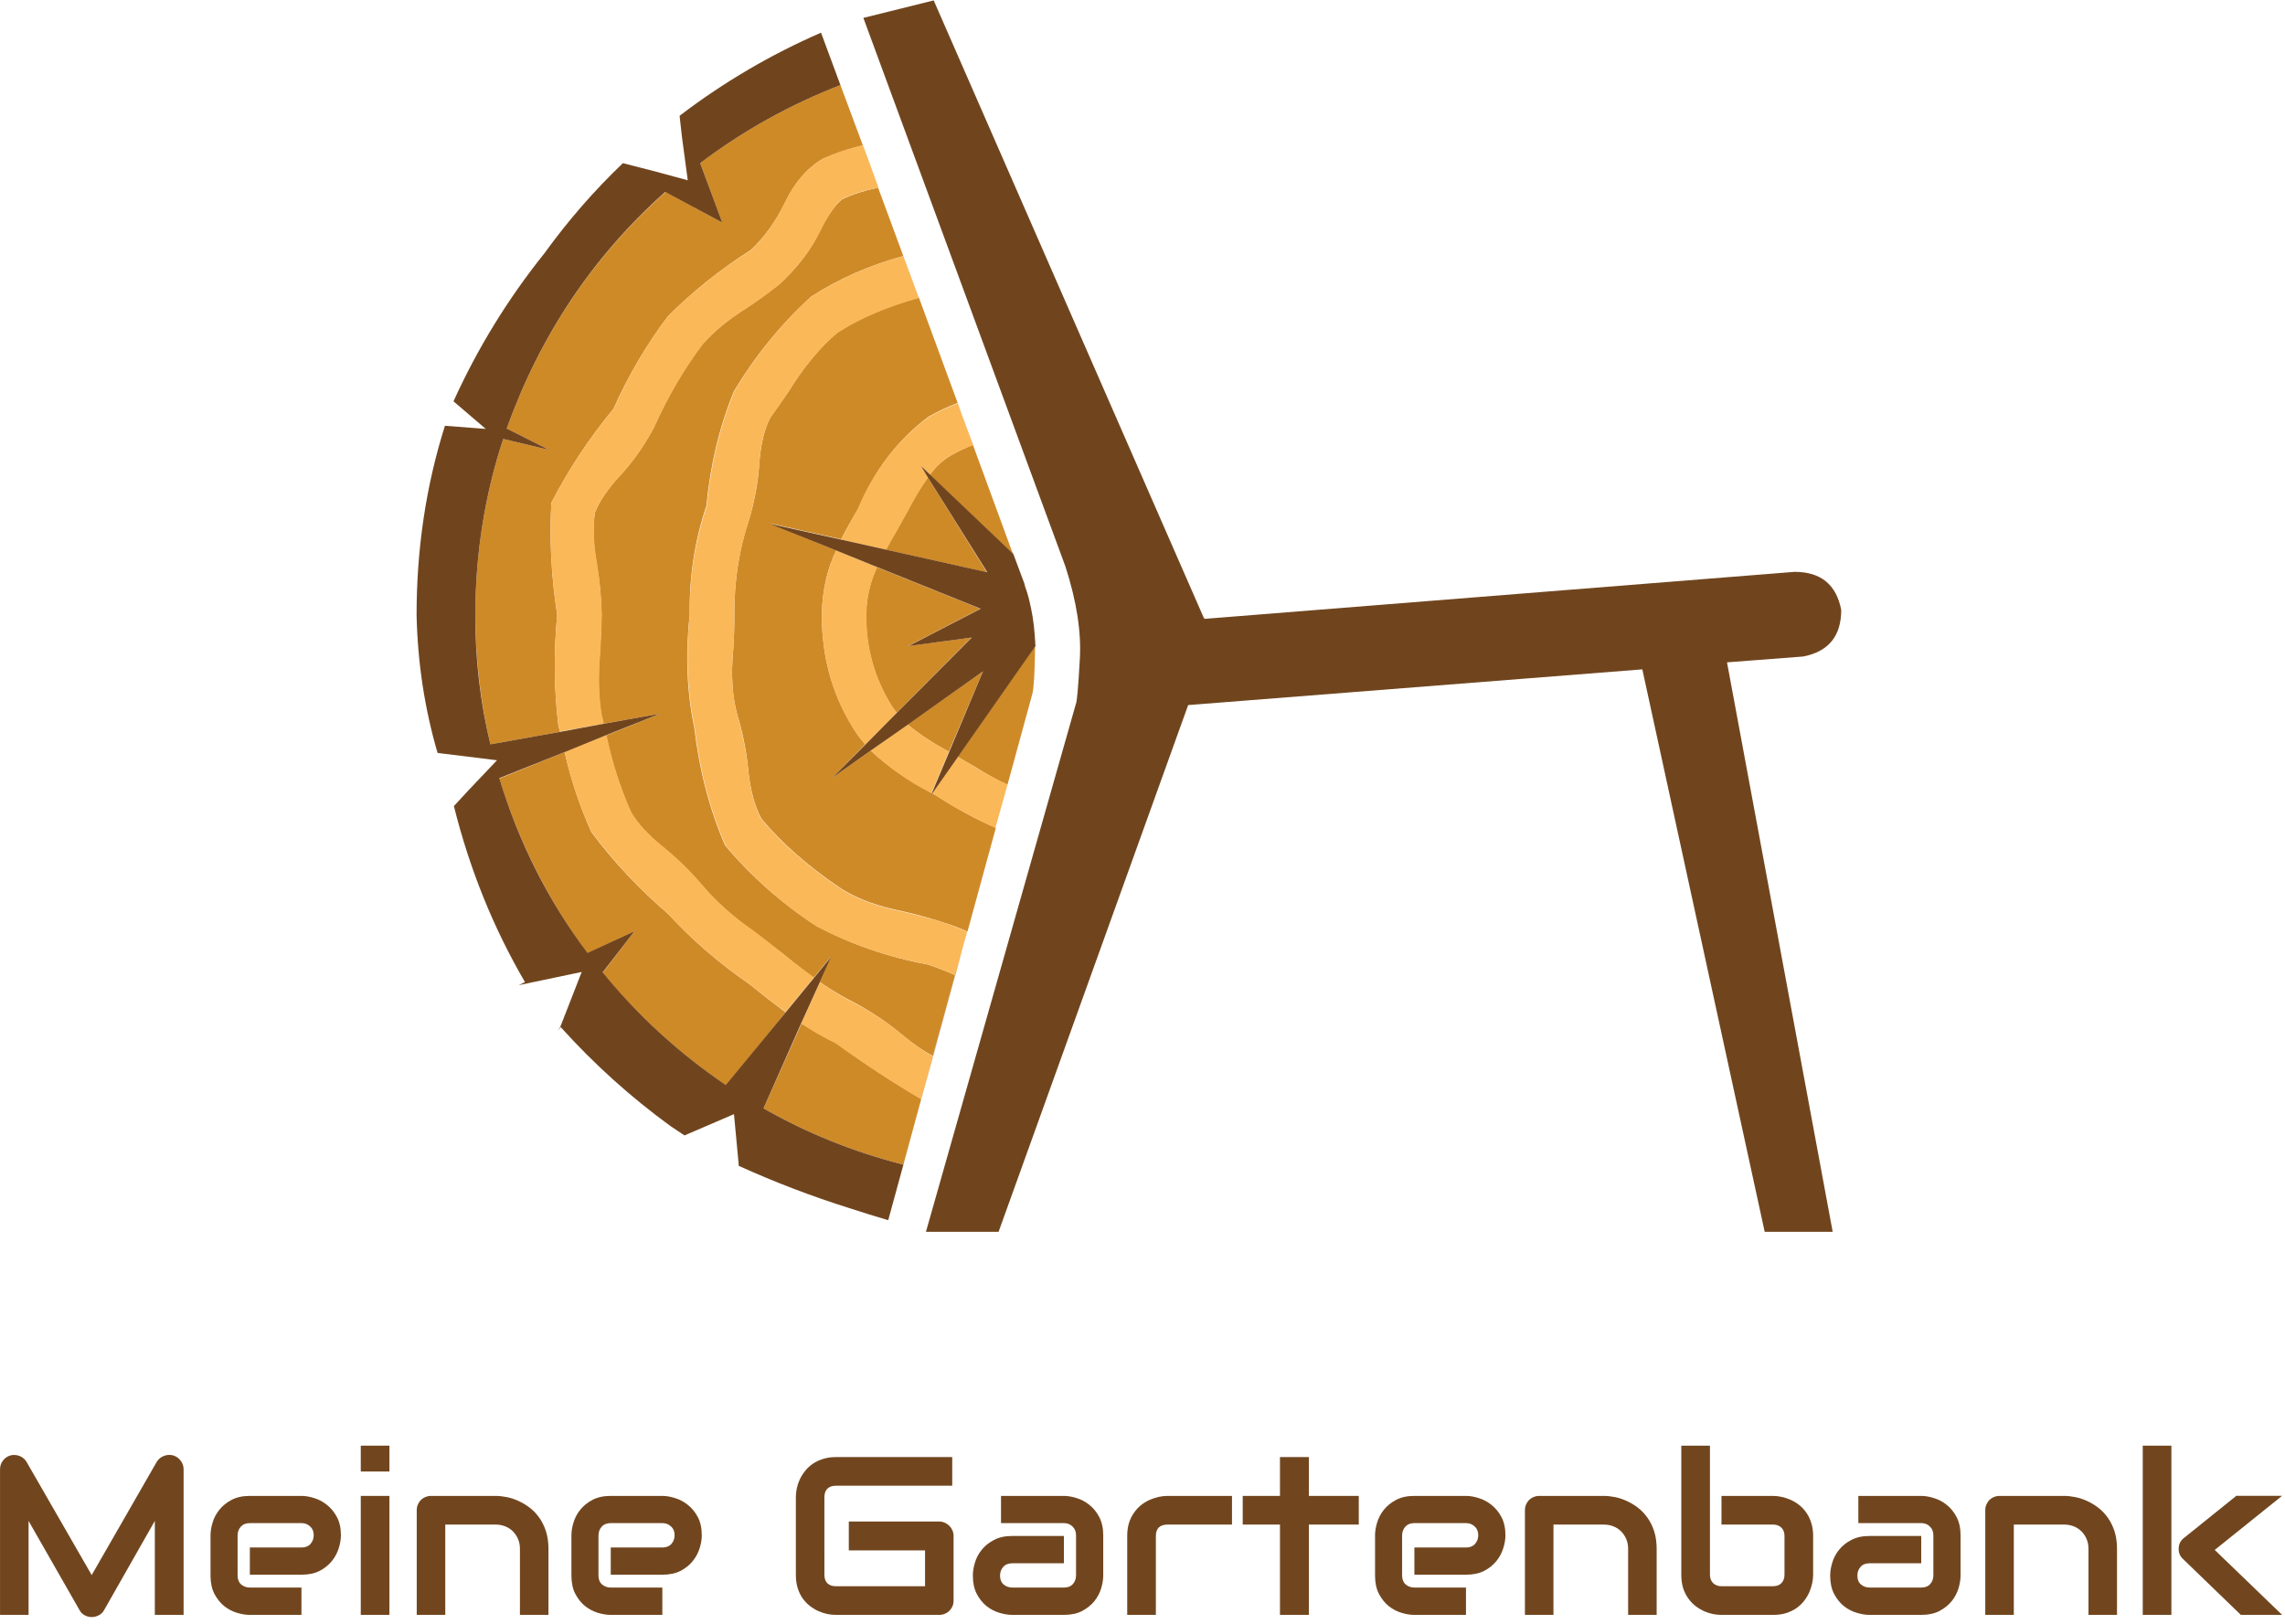 <svg version="1.1" id="svg2" xml:space="preserve" width="392" height="278.667" viewBox="0 0 392 278.667" xmlns="http://www.w3.org/2000/svg"><defs id="defs6"></defs><g id="g10" transform="matrix(1.333,0,0,-1.333,0,278.667)"><g id="g12" transform="scale(0.1)"><path d="m 1235.12,1115 c 6.01,-3.67 11.99,-7.19 18,-10.51 16.33,-10.35 30.83,-18.32 43.52,-23.98 l 31.99,116.99 c 1.99,8.01 3.17,28.48 3.48,61.48 l -99.49,-142.5 2.5,-1.48" style="fill:#cf8a28;fill-opacity:1;fill-rule:evenodd;stroke:none" id="path14"></path><path d="m 1145.12,1185.98 c 2.65,-4.65 5.66,-8.99 9.02,-12.97 l 95.98,96.99 -81.49,-11.02 93.01,48.01 -133.01,53.52 c -9.02,-19.34 -13.67,-39.85 -14.02,-61.53 -0.31,-40.66 9.84,-78.32 30.51,-113" style="fill:#cf8a28;fill-opacity:1;fill-rule:evenodd;stroke:none" id="path16"></path><path d="m 1194.14,1475.98 c -9.02,-12.66 -17.85,-27.31 -26.52,-43.99 -4.65,-8.32 -9.34,-16.68 -13.99,-25 -5,-8.32 -9.49,-16.33 -13.51,-23.98 l 130,-29.03 -75.98,122" style="fill:#cf8a28;fill-opacity:1;fill-rule:evenodd;stroke:none" id="path18"></path><path d="m 1265.12,1226.48 -97,-68.47 c 14.34,-12.03 32,-23.67 53.01,-35 l 43.99,103.47" style="fill:#cf8a28;fill-opacity:1;fill-rule:evenodd;stroke:none" id="path20"></path><path d="m 1014.14,1585.51 c -7.34,-10.67 -14.839,-21.37 -22.499,-32.03 -7.692,-13.99 -12.5,-33.99 -14.532,-60 -1.328,-22.66 -5.66,-46.49 -12.968,-71.49 -13.012,-38.32 -19.34,-79.18 -19.02,-122.5 0,-16.01 -0.512,-31.17 -1.492,-45.51 -3.008,-31.32 -1.328,-58.82 5,-82.5 6.992,-23 11.641,-45.82 13.992,-68.47 2.649,-28.36 8.508,-50.51 17.5,-66.53 26.989,-31.99 60.349,-61.32 99.999,-88 l 4.49,-2.968 c 20,-12.352 45.86,-21.68 77.5,-28.012 16.68,-3.668 33.67,-8.359 51.01,-14.02 11.02,-3.32 21.68,-7.308 32,-12 l 36.52,133.52 c -25.35,10.98 -50.35,24.49 -75,40.51 -2.34,1.33 -4.69,2.65 -7.03,3.98 l -2.97,-4.49 2.5,5 c -30,15.31 -56.17,33.48 -78.52,54.49 l -50,-35.51 43.01,43.52 c -6.68,7.34 -12.65,15.66 -18.01,25 -25.35,41.99 -38,89.34 -38,141.99 0.66,30.67 6.83,58.17 18.51,82.5 l -86.009,35 92.499,-20.51 c 6.68,13.01 14.02,26.18 21.99,39.5 20.35,48.67 50.35,88 90,118 12.34,7 25,13.01 38.01,18.01 l 5,-13.98 -55,149.49 c -40.98,-11.33 -75.98,-26.33 -105,-45 -22.66,-19.34 -43.83,-45 -63.48,-76.99" style="fill:#cf8a28;fill-opacity:1;fill-rule:evenodd;stroke:none" id="path22"></path><path d="m 1196.64,1479.49 106.99,-101.99 -51.52,140.51 c -10,-4.03 -19.65,-8.67 -28.99,-14.03 -10,-5.97 -18.82,-14.14 -26.48,-24.49" style="fill:#cf8a28;fill-opacity:1;fill-rule:evenodd;stroke:none" id="path24"></path><path d="m 1056.13,1795 c -11.99,-25.66 -30,-49.34 -54.02,-71.02 -13.989,-10.97 -27.809,-20.97 -41.489,-30 -23.32,-14.64 -42.141,-30.15 -56.48,-46.48 -24.02,-31.68 -45,-67.66 -63.012,-108.01 -13.008,-23.98 -27.649,-44.65 -44.02,-61.99 -15.98,-17.66 -26.488,-33.36 -31.488,-46.99 -3,-18.36 -2.141,-40.67 2.5,-67.03 3.68,-20.32 5.668,-41.84 6.02,-64.5 -0.352,-16.64 -1.02,-32.81 -2.032,-48.47 -2.66,-30.35 -1.988,-57.35 2.032,-81.02 0.98,-3.32 1.839,-6.83 2.5,-10.51 l 72.968,13.01 -69.488,-28.01 c 7.649,-35.31 18.359,-68.47 31.988,-99.49 9.02,-14.65 23.36,-30 43.012,-46.01 16.988,-13.64 33.359,-29.648 49.02,-47.968 17.66,-20.672 39.648,-40.352 65.98,-59.032 9.328,-6.64 18.828,-13.98 28.508,-21.992 l 4.491,-3.008 c 15,-12.339 29.65,-23.82 43.99,-34.492 l 22.03,26.992 -14.02,-32.5 c 14.33,-10 29.49,-18.98 45.5,-26.992 22.66,-12.34 42.66,-25.816 60,-40.508 14.34,-11.992 27.66,-21.171 40,-27.5 l 28.52,104.032 c -11.37,5 -22.85,9.488 -34.53,13.468 -51.99,9.692 -100.16,26.329 -144.49,50 -44.34,29.032 -83.319,63.52 -116.999,103.52 -20,46.33 -33.16,96.64 -39.492,150.98 -9.68,46.01 -11.68,94.53 -6.008,145.5 -0.672,49.34 6.52,96.18 21.52,140.51 5,53.01 16.839,102.15 35.468,147.5 27.692,46.02 60.661,86.49 99.021,121.49 35.32,23 75,40.5 118.99,52.5 l -32.5,88 c -17.66,-3.67 -33.17,-8.67 -46.49,-15 -9.02,-7.65 -18.16,-20.66 -27.5,-38.98" style="fill:#cf8a28;fill-opacity:1;fill-rule:evenodd;stroke:none" id="path26"></path><path d="m 1031.64,773.48 -49.019,-109.5 c 56.009,-31.992 116.009,-56.171 179.999,-72.5 l 23,84.5 c -37.65,22.032 -74.17,46.008 -109.49,72.032 -16.01,7.648 -30.86,16.129 -44.49,25.468" style="fill:#cf8a28;fill-opacity:1;fill-rule:evenodd;stroke:none" id="path28"></path><path d="m 929.609,1803.98 -72.968,39.5 c -93.36,-82.97 -161.52,-184.5 -204.532,-304.5 l 54.532,-27.5 -59.02,14.03 c -23.672,-71.68 -35.672,-147.19 -35.98,-226.53 0.308,-57.34 6.839,-112.81 19.488,-166.48 l 89.492,15.98 c -0.66,3 -1.32,5.86 -1.992,8.51 -5.66,46.02 -6.168,93.32 -1.52,141.99 -7.66,49.69 -10.16,97.86 -7.5,144.5 22.032,42.69 48.672,83 80,121.01 19.02,42.66 42.34,82.35 70,118.99 32.032,32.03 67.692,60.5 107.032,85.5 17.308,16.33 31.988,36.84 43.979,61.53 12,25 28.01,43.47 48.01,55.47 16.33,7.34 33.67,13.16 51.99,17.5 l 13.99,-37.97 -42.97,115.47 c -65.35,-25.32 -125.511,-58.83 -180.511,-100.47 l 28.48,-76.53" style="fill:#cf8a28;fill-opacity:1;fill-rule:evenodd;stroke:none" id="path30"></path><path d="m 859.609,914.488 c -37.308,31.992 -70.16,66.992 -98.48,105.002 -14.68,32.35 -26.168,66.68 -34.488,103.01 l -84.02,-34.02 c 25.348,-82.31 63.16,-157.308 113.508,-225 l 60.512,28.508 -41.02,-53.508 c 46.02,-55.98 98.988,-104.339 158.988,-145 l 76.521,94.02 c -15.661,11.641 -31.521,23.98 -47.501,36.988 -38.359,26.332 -73.008,56.332 -104.02,90" style="fill:#cf8a28;fill-opacity:1;fill-rule:evenodd;stroke:none" id="path32"></path><path d="m 1100.62,798.98 c -16.01,8.008 -31.17,17.192 -45.5,27.5 l -23.99,-53.468 c 13.99,-9.34 28.83,-17.852 44.49,-25.512 35.67,-25.66 72.35,-49.691 110,-71.988 l 15,55.468 c -12.34,6.68 -25.66,16.008 -40,28 -17.34,14.692 -37.34,28.008 -60,40" style="fill:#fab859;fill-opacity:1;fill-rule:evenodd;stroke:none" id="path34"></path><path d="m 1058.63,1885.98 c -20,-12 -36.01,-30.32 -48.01,-55 -11.991,-25 -26.479,-45.67 -43.511,-62 -39.648,-25 -75.468,-53.47 -107.5,-85.5 -27.66,-36.64 -50.82,-76.14 -69.488,-118.48 -31.641,-38.36 -58.48,-78.83 -80.512,-121.52 -2.66,-46.64 -0.16,-94.65 7.5,-143.99 -4.648,-48.98 -4.14,-96.48 1.52,-142.5 0.672,-2.65 1.332,-5.35 1.992,-8.01 l 56.488,10 c -0.66,3.68 -1.488,7.35 -2.5,11.02 -3.988,23.32 -4.648,50.16 -1.988,80.51 1.008,15.97 1.68,32.3 1.988,48.98 -0.66,22.35 -2.66,43.83 -5.98,64.49 -4.68,26.33 -5.66,48.52 -3.008,66.53 5,13.98 15.668,29.65 32,46.99 16.328,17.66 31.008,38.48 44.02,62.5 17.968,40 38.98,75.82 62.968,107.5 14.34,16.64 33.161,32.15 56.52,46.48 13.672,9.03 27.5,19.03 41.491,30 23.67,22 41.68,45.67 54.02,71.02 9.34,18.67 18.32,31.84 26.99,39.49 13.67,6.33 29.34,11.17 46.99,14.49 l -6.01,16.53 -13.99,37.97 c -18.32,-3.99 -35.66,-9.81 -51.99,-17.5" style="fill:#fab859;fill-opacity:1;fill-rule:evenodd;stroke:none" id="path36"></path><path d="m 999.141,870 c -10,7.66 -19.532,15 -28.52,21.988 -26.672,18.321 -48.82,38.012 -66.48,58.992 -15.352,18 -31.52,34.02 -48.52,48 -20,15.67 -34.332,31.02 -43,46.02 -13.992,30.66 -24.652,63.83 -32,99.49 l -53.98,-21.48 c 7.968,-36.37 19.488,-70.67 34.488,-103.01 28.32,-38.012 60.98,-73.012 98.012,-105 30.98,-33.668 65.66,-63.668 103.98,-90 16.02,-13.012 32,-25.352 48.009,-36.988 l 36.49,44.488 c -14.34,10.309 -29.14,21.641 -44.5,33.98 l -3.979,3.52" style="fill:#fab859;fill-opacity:1;fill-rule:evenodd;stroke:none" id="path38"></path><path d="m 1244.61,891.48 c -10,4.34 -20.47,8.36 -31.49,12 -17.34,5.352 -34.33,9.84 -51.01,13.508 -31.64,6.332 -57.5,15.672 -77.5,28.012 l -4.49,3.012 c -39.65,26.636 -73.17,56.128 -100.511,88.468 -8.629,15.67 -14.339,37.66 -16.988,66.02 -2.66,22.66 -7.351,45.66 -13.992,68.98 -6.328,23.36 -8.008,50.86 -5,82.5 0.98,14.03 1.492,29.03 1.492,45 -0.32,43.36 6.008,84.18 19.02,122.5 6.988,25 11.328,48.83 12.968,71.53 1.68,25.97 6.52,45.97 14.532,60 7.66,10.66 15.159,21.48 22.499,32.5 19.65,31.99 40.82,57.5 63.48,76.48 29.02,18.67 64.02,33.67 105,45 l -20,53.99 c -43.67,-12 -83.32,-29.5 -118.99,-52.5 -38.36,-35 -71.169,-75.47 -98.509,-121.49 -18.672,-45.35 -30.512,-94.65 -35.512,-148.01 -15,-43.98 -22.308,-90.66 -21.988,-140 -5.32,-50.97 -3.172,-99.49 6.52,-145.5 6.328,-54.34 19.488,-104.65 39.488,-150.98 33.32,-40 72.351,-74.691 116.991,-104.02 43.99,-23.32 92.15,-39.808 144.5,-49.5 11.33,-3.98 22.85,-8.468 34.49,-13.468 l 10,37.5 4.02,13.976 0.98,4.492" style="fill:#fab859;fill-opacity:1;fill-rule:evenodd;stroke:none" id="path40"></path><path d="m 1296.64,1080.51 c -12.69,5.97 -27.34,13.98 -44.02,23.98 -5.67,3.67 -11.49,7.15 -17.5,10.51 l -2.5,1.48 -33.01,-46.99 c 2.34,-1.33 4.53,-2.65 6.52,-3.98 25,-16.02 50,-29.53 75,-40.51 l 15.51,55.51" style="fill:#fab859;fill-opacity:1;fill-rule:evenodd;stroke:none" id="path42"></path><path d="m 1194.61,1553.48 c -39.65,-29.65 -69.81,-68.83 -90.47,-117.5 -7.69,-13.64 -14.84,-27 -21.52,-40 l 58,-12.97 c 3.99,7.65 8.52,15.66 13.52,23.98 4.65,8.32 9.14,16.49 13.48,24.49 9.02,17 17.85,31.84 26.52,44.5 l -9.02,15 11.99,-11.49 c 7.34,10.35 16.01,18.52 26.01,24.49 9.34,5.36 19.18,9.85 29.5,13.52 l -15,40 -5,13.98 c -13.01,-5 -25.67,-10.97 -38.01,-18" style="fill:#fab859;fill-opacity:1;fill-rule:evenodd;stroke:none" id="path44"></path><path d="m 1168.12,1158.01 -47.5,-33.52 c 22.35,-21.33 48.33,-39.65 78.01,-55 l 22.5,53.52 c -21.01,11.33 -38.67,22.97 -53.01,35" style="fill:#fab859;fill-opacity:1;fill-rule:evenodd;stroke:none" id="path46"></path><path d="m 1145.12,1185.98 c -20.32,34.68 -30.32,72.34 -30,113 0,21.68 4.68,42.19 14.02,61.53 l -53.01,21.48 c -11.68,-24.65 -17.85,-52.34 -18.51,-83.01 0,-52.34 12.65,-99.64 38,-141.99 5.36,-8.98 11.33,-17.34 18.01,-25 l 40.51,41.02 c -3.01,3.98 -6.02,8.32 -9.02,12.97" style="fill:#fab859;fill-opacity:1;fill-rule:evenodd;stroke:none" id="path48"></path><path d="m 1229.61,835.98 -28.48,-104.5 -15.51,-55.968 -23,-84.032 c -63.99,16.329 -123.99,40.508 -179.999,72.5 l 48.509,109.5 23.99,53 14.49,32.5 -21.99,-26.992 -36.49,-44.488 -76.989,-93.52 c -60,40.668 -112.852,89.032 -158.52,145 l 41.02,53.008 -60.512,-28.008 c -50.66,67.352 -88.508,142.35 -113.508,225 l 84.02,33.52 53.98,21.99 68.988,27.5 -72.5,-13.01 -56.488,-10.5 -89.492,-15.98 c -13.008,53.67 -19.488,109.14 -19.488,166.48 0.308,79.34 12.308,154.85 35.98,226.53 l 59.02,-14.03 -54.532,27.5 c 43.012,120 111.012,221.53 204.02,304.5 l 73.48,-39.5 -28.48,76.53 c 55,41.64 115.161,75.15 180.511,100.47 l -25,67.5 c -64.999,-28.32 -125.66,-63.99 -182.031,-107 l 3.012,-26.99 7.5,-56.01 -42.5,11.52 -40.98,10.51 c -36.68,-35 -70.352,-73.67 -101.02,-116.02 -46.992,-58.67 -86.012,-122.15 -116.992,-190.51 l 41.492,-35.5 -52.5,4.02 -5.98,1.48 5.98,-1.48 c -24.34,-76.99 -36.492,-158.16 -36.492,-243.52 1.332,-61.32 10.32,-120.5 26.992,-177.5 l 3.52,-0.5 72.968,-8.99 -36.988,-38.98 -18.48,-20 c 20.308,-81.369 50.82,-156.838 91.48,-226.53 l -8,-3.98 81.008,16.988 -27.5,-70.508 -3.008,-5 3.52,4.5 c 42.968,-47.66 90.16,-90.16 141.48,-127.5 6.02,-3.992 12,-7.968 18.008,-12 h -0.508 l 63.988,27.5 6.012,-63.98 V 590 c 46.328,-21.02 93.829,-39.18 142.499,-54.488 16.33,-5.352 33.01,-10.512 50,-15.512 l 96.49,353.012 -10,-37.032" style="fill:#70451e;fill-opacity:1;fill-rule:evenodd;stroke:none" id="path50"></path><path d="m 1082.62,1395.98 -92.499,20.5 86.009,-34.49 53.01,-21.48 132.97,-53.52 -92.97,-48.01 81.48,11.02 -96.48,-96.99 -40.51,-41.02 -43.01,-43.01 50,35.51 48.01,33.52 96.49,68.47 -43.48,-103.47 -22.5,-53.52 -2.5,-5 2.97,4.49 33.01,47 100,143 c -0.32,4.69 -0.67,9.5 -0.98,14.5 -1.02,15 -3.52,30.5 -7.5,46.52 -1.37,5.31 -3.01,10.66 -5,15.98 -0.35,2.03 -0.86,3.86 -1.52,5.5 l -0.98,2.5 -12.5,33.52 -107.03,101.99 -11.99,11.49 9.02,-15 76.48,-122 -130,29.03 -58,12.97" style="fill:#70451e;fill-opacity:1;fill-rule:evenodd;stroke:none" id="path52"></path><path d="m 2320.62,1245.51 c 32.66,6.33 48.99,26.33 48.99,60 -6.33,32.65 -26.33,48.98 -60,48.98 l -759.49,-60.51 c -0.32,0.36 -0.51,0.86 -0.51,1.53 h -0.47 l -347.5,794.49 -90.51,-22.5 260,-706.02 c 14.65,-45.31 20.82,-85.66 18.48,-120.97 -1.99,-35.35 -3.63,-54.03 -5,-56.02 L 1191.64,505 h 93.48 l 244.02,678.01 584.49,45.97 157.5,-723.98 h 87.5 l -136.01,733.01 98,7.5" style="fill:#70451e;fill-opacity:1;fill-rule:evenodd;stroke:none" id="path54"></path><path d="M 236.289,11.988 H 199.262 V 132.93 L 133.949,18.09 c -1.57,-2.93 -3.828,-5.121 -6.719,-6.57 -2.929,-1.559 -6.019,-2.34 -9.218,-2.34 -3.242,0 -6.25,0.781 -9.063,2.34 -2.82,1.449 -5,3.641 -6.57,6.57 L 36.762,132.93 V 11.988 H 0.039 V 199.34 c 0,4.25 1.25,8 3.75,11.25 2.5,3.32 5.781,5.539 9.84,6.711 1.961,0.508 3.949,0.668 5.941,0.469 1.949,-0.11 3.828,-0.54 5.629,-1.25 1.871,-0.739 3.512,-1.719 5,-2.969 1.562,-1.25 2.852,-2.77 3.902,-4.531 L 118.012,63.238 201.762,209.02 c 2.187,3.519 5.187,6.019 9.058,7.5 3.828,1.57 7.809,1.8 11.879,0.781 3.942,-1.172 7.18,-3.391 9.68,-6.711 2.582,-3.25 3.91,-7 3.91,-11.25 z M 438.75,114.34 c 0,-5.121 -0.941,-10.629 -2.809,-16.57 -1.8,-5.859 -4.691,-11.32 -8.75,-16.398 -3.992,-5 -9.179,-9.223 -15.632,-12.66 -6.481,-3.359 -14.329,-5 -23.59,-5 h -66.41 v 35 h 66.41 c 5,0 8.832,1.488 11.562,4.527 2.809,3.133 4.219,6.922 4.219,11.41 0,4.762 -1.559,8.512 -4.691,11.25 -3.039,2.813 -6.719,4.223 -11.09,4.223 h -66.41 c -5,0 -8.899,-1.57 -11.719,-4.691 -2.731,-3.051 -4.059,-6.84 -4.059,-11.41 V 62.621 c 0,-4.922 1.489,-8.711 4.528,-11.41 3.132,-2.73 6.961,-4.062 11.57,-4.062 h 66.09 V 11.988 h -66.41 c -5.11,0 -10.618,0.863 -16.559,2.66 -5.859,1.762 -11.328,4.613 -16.41,8.59 -5,4.062 -9.211,9.301 -12.649,15.781 -3.363,6.57 -5,14.422 -5,23.602 V 114.34 c 0,5.07 0.86,10.539 2.649,16.398 1.762,5.942 4.609,11.41 8.601,16.41 4.059,5.082 9.289,9.372 15.778,12.813 6.441,3.437 14.301,5.16 23.59,5.16 h 66.41 c 5.082,0 10.551,-0.941 16.41,-2.82 5.93,-1.789 11.402,-4.68 16.402,-8.75 5.078,-3.981 9.379,-9.172 12.809,-15.621 3.441,-6.481 5.16,-14.34 5.16,-23.59 z" style="fill:#71461f;fill-opacity:1;fill-rule:nonzero;stroke:none" id="path56"></path><path d="m 501.172,196.52 h -36.871 v 33.281 h 36.871 z m 0,-184.532 h -36.871 v 153.133 h 36.871 z" style="fill:#71461f;fill-opacity:1;fill-rule:nonzero;stroke:none" id="path58"></path><path d="m 705.859,11.988 h -36.718 v 85 c 0,4.774 -0.86,9.063 -2.5,12.813 -1.68,3.828 -3.911,7.109 -6.719,9.847 -2.813,2.813 -6.172,4.922 -10,6.403 -3.871,1.449 -7.973,2.187 -12.344,2.187 H 573.051 V 11.988 H 536.328 V 146.84 c 0,2.5 0.473,4.84 1.402,7.031 0.942,2.258 2.231,4.25 3.911,5.93 1.64,1.648 3.629,2.969 5.937,3.91 2.262,0.937 4.692,1.41 7.192,1.41 h 82.96 c 4.692,0 9.571,-0.551 14.692,-1.57 5.199,-1.051 10.308,-2.77 15.308,-5.153 5.079,-2.308 9.891,-5.238 14.379,-8.75 4.571,-3.558 8.629,-7.886 12.192,-12.968 3.508,-5 6.32,-10.782 8.429,-17.34 2.071,-6.57 3.129,-14.031 3.129,-22.352 z" style="fill:#71461f;fill-opacity:1;fill-rule:nonzero;stroke:none" id="path60"></path><path d="m 903.199,114.34 c 0,-5.121 -0.929,-10.629 -2.808,-16.57 -1.801,-5.859 -4.692,-11.32 -8.75,-16.398 -3.981,-5 -9.18,-9.223 -15.621,-12.66 -6.489,-3.359 -14.34,-5 -23.598,-5 H 786.02 v 35 h 66.402 c 5,0 8.828,1.488 11.558,4.527 2.821,3.133 4.219,6.922 4.219,11.41 0,4.762 -1.558,8.512 -4.679,11.25 -3.051,2.813 -6.719,4.223 -11.098,4.223 H 786.02 c -5,0 -8.911,-1.57 -11.719,-4.691 -2.742,-3.051 -4.071,-6.84 -4.071,-11.41 V 62.621 c 0,-4.922 1.489,-8.711 4.54,-11.41 3.121,-2.73 6.949,-4.062 11.558,-4.062 h 66.094 V 11.988 H 786.02 c -5.122,0 -10.629,0.863 -16.571,2.66 -5.859,1.762 -11.328,4.613 -16.398,8.59 -5,4.062 -9.223,9.301 -12.66,15.781 -3.36,6.57 -5,14.422 -5,23.602 V 114.34 c 0,5.07 0.859,10.539 2.66,16.398 1.75,5.942 4.609,11.41 8.59,16.41 4.058,5.082 9.3,9.372 15.781,12.813 6.449,3.437 14.297,5.16 23.598,5.16 h 66.402 c 5.078,0 10.547,-0.941 16.406,-2.82 5.942,-1.789 11.402,-4.68 16.402,-8.75 5.079,-3.981 9.379,-9.172 12.821,-15.621 3.429,-6.481 5.148,-14.34 5.148,-23.59 z" style="fill:#71461f;fill-opacity:1;fill-rule:nonzero;stroke:none" id="path62"></path><path d="m 1227.23,30.59 c 0,-2.738 -0.47,-5.238 -1.41,-7.5 -0.94,-2.191 -2.27,-4.141 -3.91,-5.789 -1.68,-1.68 -3.67,-2.961 -5.93,-3.902 -2.19,-0.938 -4.65,-1.41 -7.35,-1.41 h -132.81 c -3.36,0 -6.99,0.351 -10.94,1.101 -3.86,0.82 -7.73,2.07 -11.56,3.75 -3.87,1.75 -7.58,3.981 -11.09,6.711 -3.44,2.699 -6.53,5.938 -9.22,9.688 -2.74,3.832 -4.85,8.281 -6.41,13.281 -1.56,5.082 -2.34,10.82 -2.34,17.191 v 99.687 c 0,3.321 0.35,6.954 1.09,10.942 0.82,3.941 2.07,7.808 3.75,11.558 1.76,3.832 3.99,7.5 6.72,10.942 2.7,3.512 5.98,6.64 9.84,9.371 3.83,2.699 8.29,4.84 13.29,6.41 5,1.641 10.62,2.5 16.87,2.5 h 149.69 v -36.883 h -149.69 c -4.8,0 -8.52,-1.328 -11.09,-3.898 -2.5,-2.5 -3.75,-6.25 -3.75,-11.25 V 63.711 c 0,-4.801 1.29,-8.512 3.9,-11.09 2.58,-2.5 6.25,-3.75 10.94,-3.75 h 114.69 v 46.09 h -98.13 v 37.187 h 116.25 c 2.7,0 5.16,-0.546 7.35,-1.558 2.26,-1.059 4.25,-2.43 5.93,-4.07 1.64,-1.68 2.97,-3.668 3.91,-5.93 0.94,-2.192 1.41,-4.539 1.41,-7.039 z" style="fill:#71461f;fill-opacity:1;fill-rule:nonzero;stroke:none" id="path64"></path><path d="m 1419.84,62.621 c 0,-5 -0.89,-10.473 -2.65,-16.41 -1.8,-5.941 -4.69,-11.48 -8.75,-16.562 -4.06,-5 -9.34,-9.219 -15.78,-12.66 -6.49,-3.359 -14.3,-5 -23.44,-5 h -66.56 c -5,0 -10.47,0.863 -16.41,2.66 -5.94,1.762 -11.48,4.613 -16.56,8.59 -5,4.062 -9.22,9.301 -12.66,15.781 -3.36,6.57 -5,14.422 -5,23.602 0,5.078 0.86,10.617 2.66,16.559 1.76,6.019 4.69,11.559 8.75,16.559 4.06,5.082 9.29,9.301 15.78,12.66 6.44,3.442 14.26,5.153 23.44,5.153 h 66.56 V 78.398 h -66.56 c -5,0 -8.87,-1.559 -11.57,-4.688 -2.73,-3.051 -4.06,-6.801 -4.06,-11.25 0,-4.922 1.56,-8.711 4.69,-11.41 3.2,-2.609 6.95,-3.902 11.25,-3.902 h 66.25 c 5,0 8.83,1.48 11.56,4.531 2.7,3.012 4.06,6.762 4.06,11.25 V 114.34 c 0,4.762 -1.52,8.59 -4.53,11.398 -2.93,2.891 -6.64,4.383 -11.09,4.383 h -80.94 v 35 h 80.94 c 5,0 10.47,-0.941 16.4,-2.82 5.94,-1.789 11.41,-4.68 16.41,-8.75 5.08,-3.981 9.3,-9.172 12.66,-15.621 3.43,-6.481 5.15,-14.34 5.15,-23.59 z" style="fill:#71461f;fill-opacity:1;fill-rule:nonzero;stroke:none" id="path66"></path><path d="m 1585.55,128.238 h -82.82 c -5,0 -8.82,-1.25 -11.4,-3.75 -2.5,-2.5 -3.75,-6.168 -3.75,-10.937 V 11.988 H 1450.7 V 113.551 c 0,6.328 0.78,12.039 2.35,17.039 1.64,5 3.83,9.371 6.56,13.121 2.69,3.828 5.78,7.109 9.22,9.84 3.51,2.699 7.19,4.89 10.94,6.57 3.82,1.641 7.69,2.891 11.56,3.75 3.94,0.82 7.65,1.25 11.09,1.25 h 83.13 z" style="fill:#71461f;fill-opacity:1;fill-rule:nonzero;stroke:none" id="path68"></path><path d="m 1748.71,128.238 h -64.22 V 11.988 H 1647.3 V 128.238 h -47.96 v 36.883 h 47.96 v 50 h 37.19 v -50 h 64.22 z" style="fill:#71461f;fill-opacity:1;fill-rule:nonzero;stroke:none" id="path70"></path><path d="m 1937.46,114.34 c 0,-5.121 -0.94,-10.629 -2.81,-16.57 -1.8,-5.859 -4.69,-11.32 -8.75,-16.398 -3.99,-5 -9.18,-9.223 -15.63,-12.66 -6.48,-3.359 -14.33,-5 -23.59,-5 h -66.41 v 35 h 66.41 c 5,0 8.83,1.488 11.56,4.527 2.81,3.133 4.22,6.922 4.22,11.41 0,4.762 -1.56,8.512 -4.69,11.25 -3.04,2.813 -6.72,4.223 -11.09,4.223 h -66.41 c -5,0 -8.9,-1.57 -11.72,-4.691 -2.73,-3.051 -4.06,-6.84 -4.06,-11.41 V 62.621 c 0,-4.922 1.49,-8.711 4.53,-11.41 3.13,-2.73 6.96,-4.062 11.57,-4.062 h 66.09 V 11.988 h -66.41 c -5.11,0 -10.62,0.863 -16.56,2.66 -5.86,1.762 -11.33,4.613 -16.41,8.59 -5,4.062 -9.21,9.301 -12.65,15.781 -3.36,6.57 -5,14.422 -5,23.602 V 114.34 c 0,5.07 0.86,10.539 2.65,16.398 1.76,5.942 4.61,11.41 8.6,16.41 4.06,5.082 9.3,9.372 15.78,12.813 6.44,3.437 14.3,5.16 23.59,5.16 h 66.41 c 5.08,0 10.55,-0.941 16.41,-2.82 5.93,-1.789 11.4,-4.68 16.4,-8.75 5.08,-3.981 9.38,-9.172 12.81,-15.621 3.44,-6.481 5.16,-14.34 5.16,-23.59 z" style="fill:#71461f;fill-opacity:1;fill-rule:nonzero;stroke:none" id="path72"></path><path d="m 2132.07,11.988 h -36.72 v 85 c 0,4.774 -0.86,9.063 -2.5,12.813 -1.68,3.828 -3.9,7.109 -6.72,9.847 -2.81,2.813 -6.17,4.922 -10,6.403 -3.86,1.449 -7.97,2.187 -12.34,2.187 h -64.53 V 11.988 h -36.72 V 146.84 c 0,2.5 0.47,4.84 1.41,7.031 0.93,2.258 2.22,4.25 3.9,5.93 1.64,1.648 3.63,2.969 5.94,3.91 2.26,0.937 4.69,1.41 7.19,1.41 h 82.97 c 4.68,0 9.57,-0.551 14.68,-1.57 5.2,-1.051 10.32,-2.77 15.32,-5.153 5.07,-2.308 9.88,-5.238 14.37,-8.75 4.57,-3.558 8.63,-7.886 12.19,-12.968 3.51,-5 6.33,-10.782 8.44,-17.34 2.07,-6.57 3.12,-14.031 3.12,-22.352 z" style="fill:#71461f;fill-opacity:1;fill-rule:nonzero;stroke:none" id="path74"></path><path d="m 2333.48,63.711 c 0,-3.551 -0.43,-7.262 -1.25,-11.09 -0.86,-3.871 -2.11,-7.742 -3.75,-11.57 -1.68,-3.75 -3.87,-7.422 -6.57,-10.93 -2.73,-3.562 -6.01,-6.68 -9.84,-9.383 -3.75,-2.617 -8.12,-4.758 -13.12,-6.399 -5,-1.57 -10.71,-2.352 -17.04,-2.352 h -66.4 c -3.56,0 -7.27,0.351 -11.1,1.101 -3.86,0.82 -7.73,2.07 -11.56,3.75 -3.75,1.75 -7.42,3.981 -10.94,6.711 -3.43,2.699 -6.52,5.938 -9.21,9.688 -2.74,3.832 -4.93,8.281 -6.57,13.281 -1.56,5.082 -2.34,10.82 -2.34,17.191 V 229.801 h 36.87 V 63.711 c 0,-4.609 1.41,-8.242 4.22,-10.941 2.82,-2.609 6.33,-3.898 10.63,-3.898 h 66.4 c 4.57,0 8.17,1.328 10.79,4.059 2.57,2.691 3.9,6.289 3.9,10.781 v 49.84 c 0,4.57 -1.37,8.168 -4.06,10.789 -2.74,2.57 -6.25,3.898 -10.63,3.898 h -66.4 v 36.883 h 66.4 c 3.44,0 7.07,-0.43 10.94,-1.25 3.95,-0.859 7.81,-2.109 11.56,-3.75 3.83,-1.68 7.5,-3.871 10.94,-6.57 3.52,-2.731 6.6,-6.012 9.22,-9.84 2.7,-3.75 4.84,-8.121 6.41,-13.121 1.64,-5 2.5,-10.711 2.5,-17.039 z" style="fill:#71461f;fill-opacity:1;fill-rule:nonzero;stroke:none" id="path76"></path><path d="m 2523.2,62.621 c 0,-5 -0.9,-10.473 -2.65,-16.41 -1.8,-5.941 -4.69,-11.48 -8.75,-16.562 -4.07,-5 -9.34,-9.219 -15.78,-12.66 -6.49,-3.359 -14.3,-5 -23.44,-5 h -66.56 c -5,0 -10.47,0.863 -16.41,2.66 -5.94,1.762 -11.49,4.613 -16.56,8.59 -5,4.062 -9.22,9.301 -12.66,15.781 -3.36,6.57 -5,14.422 -5,23.602 0,5.078 0.86,10.617 2.66,16.559 1.75,6.019 4.68,11.559 8.75,16.559 4.06,5.082 9.29,9.301 15.78,12.66 6.44,3.442 14.26,5.153 23.44,5.153 h 66.56 V 78.398 h -66.56 c -5,0 -8.87,-1.559 -11.57,-4.688 -2.73,-3.051 -4.06,-6.801 -4.06,-11.25 0,-4.922 1.56,-8.711 4.69,-11.41 3.2,-2.609 6.95,-3.902 11.25,-3.902 h 66.25 c 5,0 8.83,1.48 11.56,4.531 2.7,3.012 4.06,6.762 4.06,11.25 V 114.34 c 0,4.762 -1.52,8.59 -4.53,11.398 -2.93,2.891 -6.64,4.383 -11.09,4.383 h -80.94 v 35 h 80.94 c 5,0 10.47,-0.941 16.4,-2.82 5.94,-1.789 11.41,-4.68 16.41,-8.75 5.08,-3.981 9.3,-9.172 12.66,-15.621 3.43,-6.481 5.15,-14.34 5.15,-23.59 z" style="fill:#71461f;fill-opacity:1;fill-rule:nonzero;stroke:none" id="path78"></path><path d="m 2724.53,11.988 h -36.72 v 85 c 0,4.774 -0.86,9.063 -2.5,12.813 -1.68,3.828 -3.9,7.109 -6.72,9.847 -2.81,2.813 -6.17,4.922 -10,6.403 -3.86,1.449 -7.97,2.187 -12.34,2.187 h -64.53 V 11.988 H 2555 V 146.84 c 0,2.5 0.47,4.84 1.41,7.031 0.93,2.258 2.22,4.25 3.9,5.93 1.64,1.648 3.64,2.969 5.94,3.91 2.27,0.937 4.69,1.41 7.19,1.41 h 82.97 c 4.68,0 9.57,-0.551 14.68,-1.57 5.2,-1.051 10.32,-2.77 15.32,-5.153 5.07,-2.308 9.88,-5.238 14.37,-8.75 4.57,-3.558 8.63,-7.886 12.19,-12.968 3.51,-5 6.33,-10.782 8.44,-17.34 2.07,-6.57 3.12,-14.031 3.12,-22.352 z" style="fill:#71461f;fill-opacity:1;fill-rule:nonzero;stroke:none" id="path80"></path><path d="m 2937.03,11.988 h -53.12 l -74.22,71.723 c -4.18,3.75 -6.1,8.438 -5.78,14.059 0.07,2.7 0.7,5.199 1.87,7.5 1.25,2.269 2.89,4.218 5,5.781 l 67.34,54.219 h 58.91 l -86.72,-69.68 z m -142.5,0 h -36.871 v 217.813 h 36.871 z" style="fill:#71461f;fill-opacity:1;fill-rule:nonzero;stroke:none" id="path82"></path></g></g></svg>